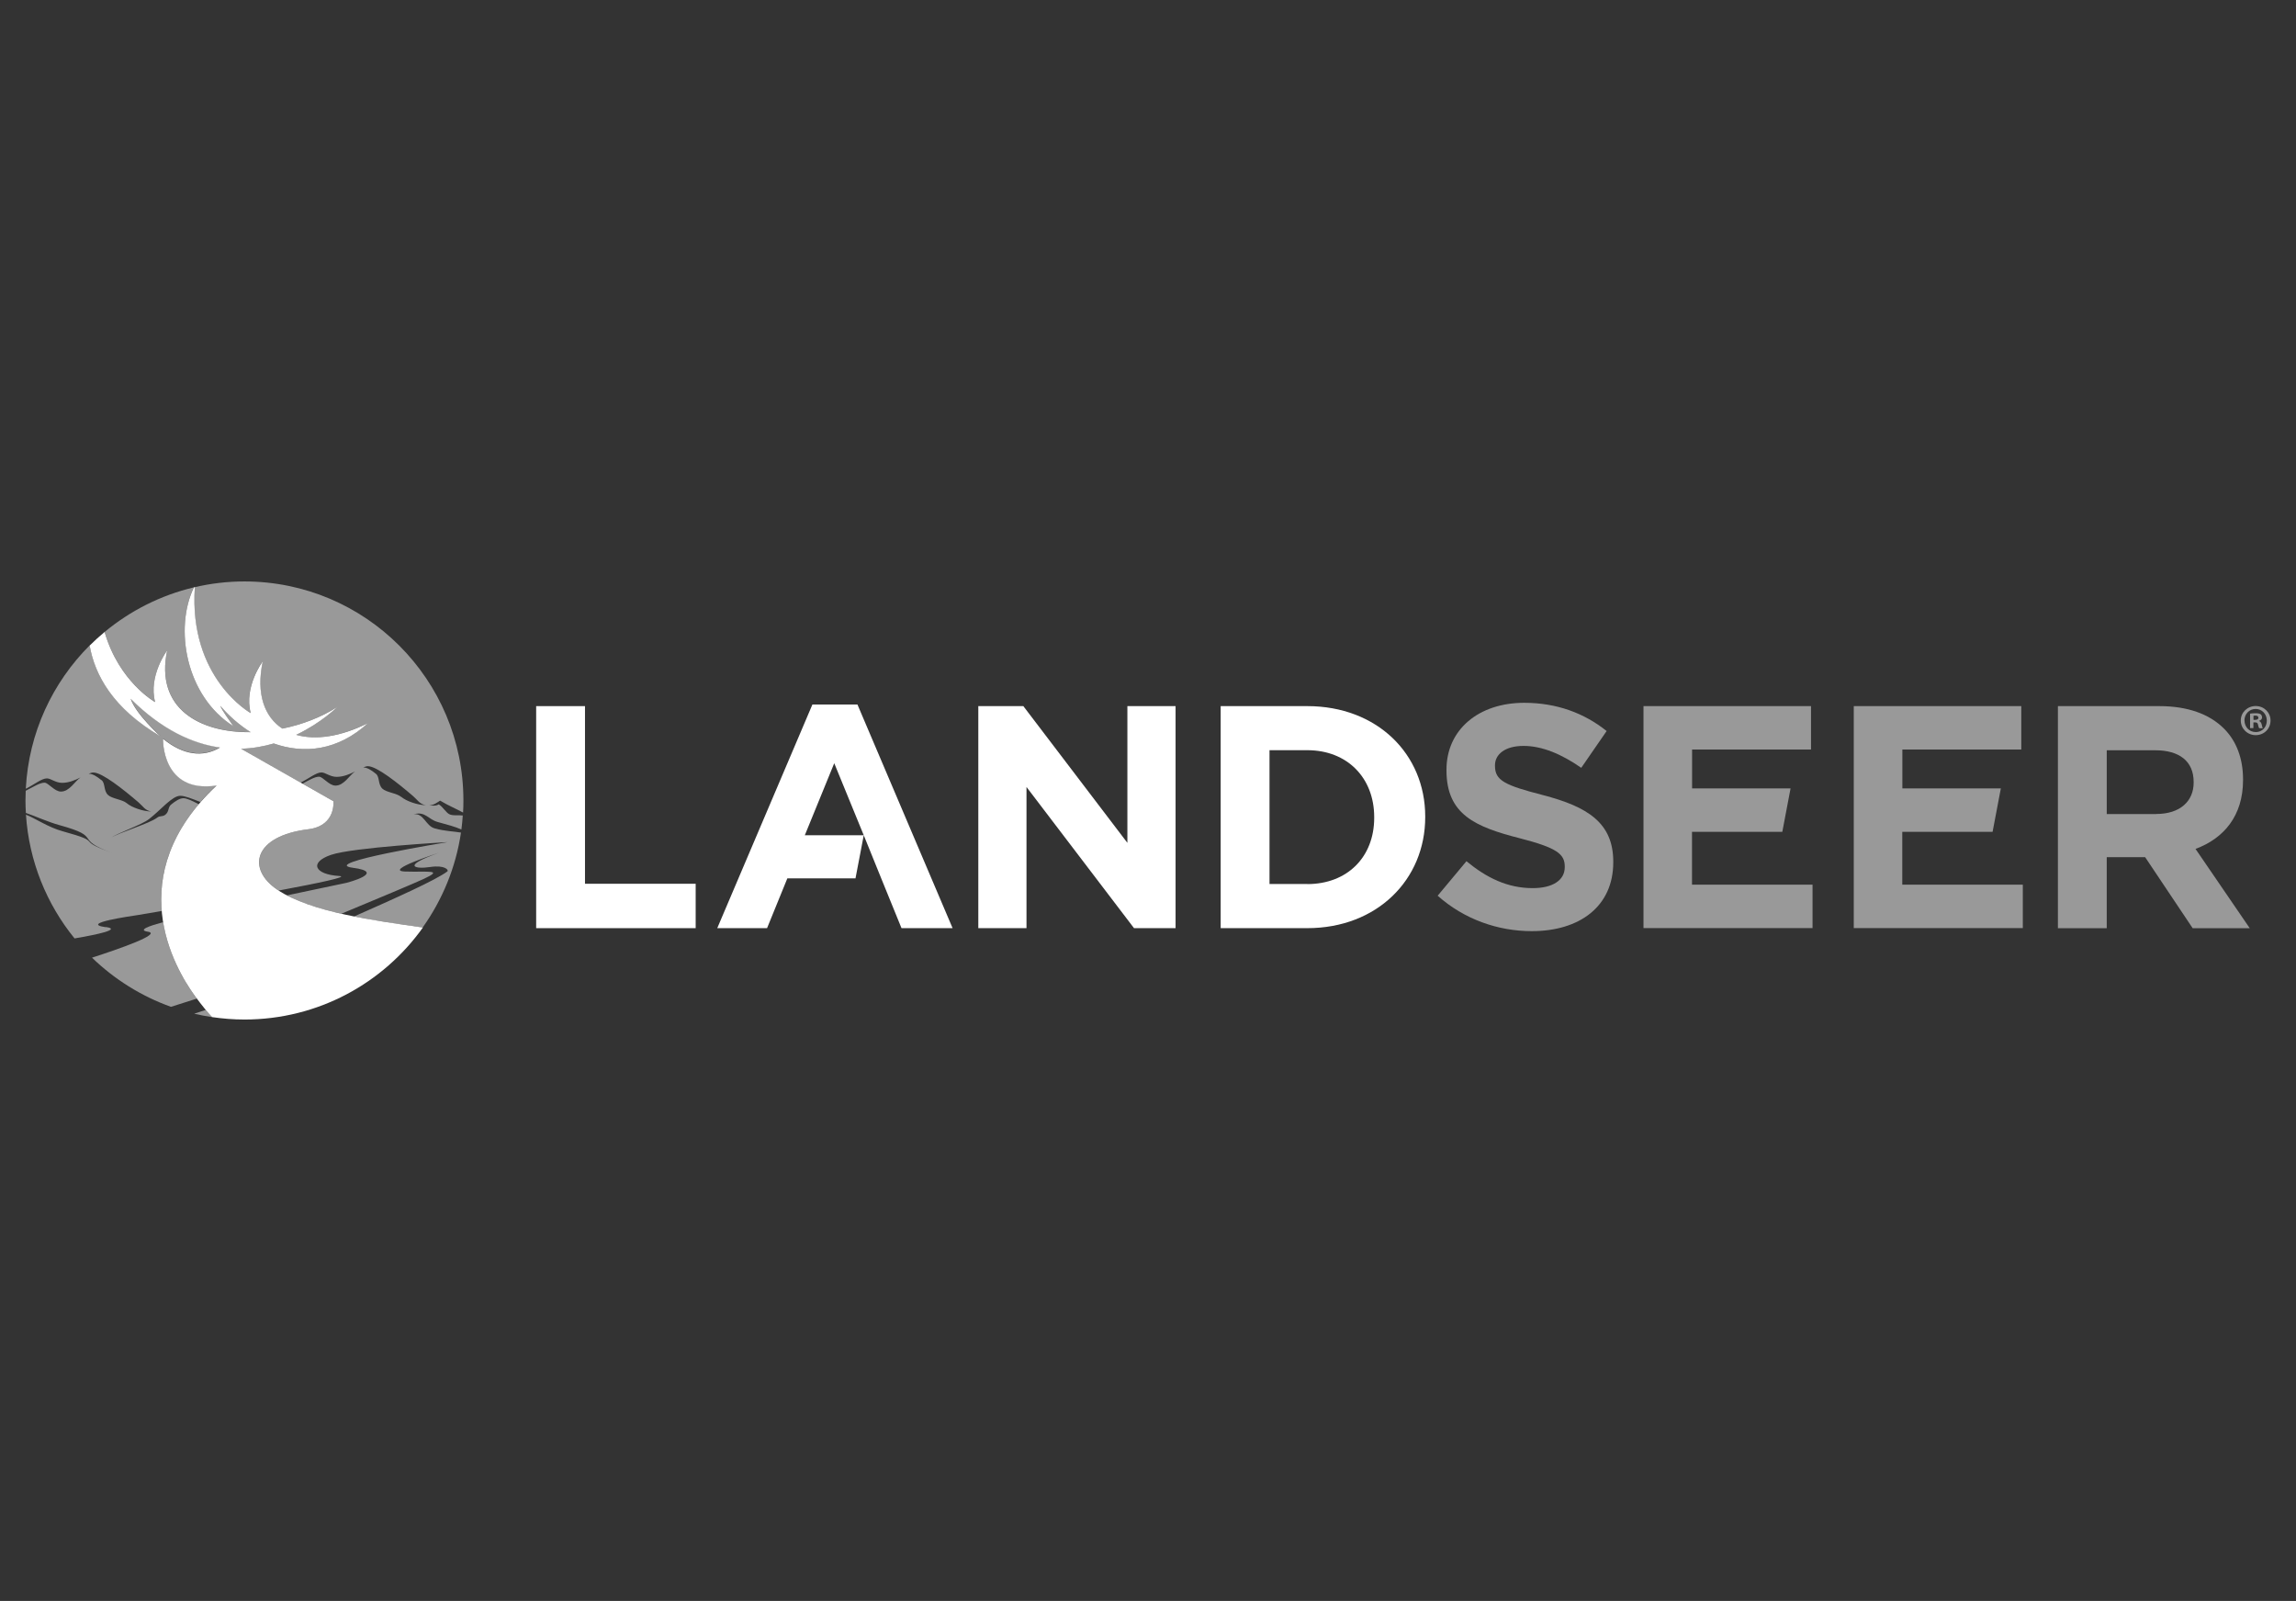 <?xml version="1.0" encoding="UTF-8"?><svg id="a" xmlns="http://www.w3.org/2000/svg" viewBox="0 0 284 198"><rect x="0" y="0" width="284" height="198" fill="#333333" stroke="none"/><defs><style>.b{fill:none;}.c,.d{isolation:isolate;opacity:.5;}.e{fill-rule:evenodd;}.e,.f,.d{fill:#fff;}</style></defs><path class="b" d="M0,0h284v198H0V0Z"/><path class="f" d="M66.32,87.33h6.04v21.97h13.69v5.49h-19.73v-27.46Z"/><path class="f" d="M121.01,87.33h5.57l12.87,16.91v-16.91h5.96v27.46h-5.14l-13.3-17.46v17.46h-5.96v-27.46Z"/><path class="f" d="M150.99,87.33h10.71c8.63,0,14.59,5.92,14.59,13.65v.08c0,7.73-5.96,13.73-14.59,13.73h-10.71v-27.46ZM161.7,109.34c4.94,0,8.28-3.33,8.28-8.2v-.08c0-4.86-3.33-8.28-8.28-8.28h-4.67v16.55h4.67Z"/><path class="d" d="M177.82,110.79l3.57-4.28c2.47,2.04,5.06,3.33,8.2,3.33,2.47,0,3.96-.98,3.96-2.59v-.08c0-1.53-.94-2.31-5.53-3.49-5.53-1.41-9.1-2.94-9.1-8.4v-.08c0-4.98,4-8.28,9.61-8.28,4,0,7.41,1.26,10.2,3.49l-3.14,4.55c-2.43-1.69-4.83-2.71-7.14-2.71s-3.53,1.06-3.53,2.39v.08c0,1.8,1.18,2.39,5.92,3.61,5.57,1.45,8.71,3.45,8.71,8.24v.08c0,5.45-4.16,8.51-10.08,8.51-4.16,0-8.36-1.45-11.65-4.39Z"/><path class="d" d="M203.3,87.33h20.71v5.37h-14.71v4.81h12.18l-1.02,5.37h-11.17v6.53h14.91v5.37h-20.91v-27.46Z"/><path class="d" d="M229.31,87.33h20.71v5.37h-14.71v4.81h12.18l-1.02,5.37h-11.17v6.53h14.91v5.37h-20.91v-27.46Z"/><path class="d" d="M254.55,87.33h12.55c3.49,0,6.2.98,8,2.79,1.53,1.53,2.35,3.69,2.35,6.28v.08c0,4.43-2.39,7.22-5.88,8.51l6.71,9.81h-7.06l-5.88-8.79h-4.75v8.79h-6.04v-27.46ZM266.71,100.67c2.94,0,4.63-1.57,4.63-3.88v-.08c0-2.59-1.8-3.92-4.75-3.92h-6v7.89h6.12Z"/><polygon class="f" points="106.06 87.13 100.49 87.13 88.72 114.79 94.88 114.79 97.39 108.63 105.82 108.63 106.84 103.3 99.55 103.3 103.19 94.39 106.84 103.3 109 108.63 111.51 114.79 117.83 114.79 106.06 87.13"/><g class="c"><path class="f" d="M280.85,89.11c0,1.02-.8,1.81-1.83,1.81s-1.85-.8-1.85-1.81.82-1.79,1.85-1.79,1.83.8,1.83,1.79ZM277.63,89.11c0,.8.59,1.43,1.4,1.43s1.36-.63,1.36-1.42-.58-1.44-1.38-1.44-1.39.64-1.39,1.43ZM278.73,90.05h-.41v-1.79c.16-.03.39-.05.69-.05.34,0,.49.05.62.13.1.08.17.22.17.39,0,.2-.15.35-.37.42v.02c.17.07.27.2.33.44.05.27.09.38.13.45h-.45c-.05-.07-.09-.23-.14-.44-.03-.2-.14-.28-.37-.28h-.2v.72ZM278.74,89.03h.2c.23,0,.41-.08.41-.26,0-.16-.12-.27-.38-.27-.11,0-.19.01-.23.02v.51Z"/></g><path class="e" d="M19.84,91.06s-3.04-2.74-3.68-4.64c3.88,3.85,7.65,5.55,11.05,6.03-2.1,1.26-4.58.95-7.05-1.09,0,0-.2,6.81,6.63,5.79-11.85,11.12-5.28,22.46-2.65,26.07.85,1.15,1.53,1.97,2.09,2.57,1.31.19,2.65.3,4.01.3,9.1,0,17.16-4.49,22.07-11.38-5.86-.85-13.83-1.86-18-4.67-3.79-2.54-3.04-6.68,3.95-7.5,3.31-.48,2.98-3.45,2.98-3.45l-11.42-6.49c1.44-.04,2.8-.29,4.04-.65,3.72,1.32,7.92.91,11.67-2.53-3.4,1.71-6.52,2.14-8.89,1.46,3.15-1.5,5.07-3.44,5.07-3.44-1.97,1.27-4.35,2.18-6.78,2.67-2.22-1.44-3.28-4.29-2.43-8.32,0,0-2.36,3.16-1.49,6.4,0,0-7.68-4.27-6.91-15.58-.04,0-.07.02-.11.03-2.45,5.04-1.03,13.43,4.88,17.17-.37-.52-1.46-2.04-1.62-2.52,1.08,1.26,2.35,2.37,3.75,3.26-6.33.08-11.84-2.95-10.32-10.12,0,0-2.36,3.16-1.49,6.4,0,0-4.46-2.48-6.25-8.67-.64.53-1.26,1.09-1.85,1.68.64,3.63,2.88,7.78,8.75,11.21Z"/><g class="c"><path class="f" d="M57.28,100.48c.03-.49.04-.98.04-1.48,0-14.96-12.13-27.09-27.09-27.09-2.11,0-4.17.25-6.14.71-.77,11.31,6.91,15.57,6.91,15.57-.87-3.23,1.49-6.4,1.49-6.4-.85,4.03.2,6.88,2.43,8.32,2.43-.49,4.81-1.4,6.78-2.67,0,0-1.92,1.94-5.07,3.44,2.37.68,5.49.24,8.89-1.46-3.75,3.44-7.95,3.85-11.67,2.53-1.24.36-2.59.6-4.04.65l7.37,4.19c1.03-.51,1.93-1.26,2.58-1.26.49,0,1.07.55,1.88.55s1.62-.33,2.28-.67c-.69.46-1.36,1.75-2.42,1.75-.81,0-1.55-1.1-2.04-1.1-.53,0-1.24.43-2.04.86l3.82,2.17s.32,2.97-2.98,3.45c-6.98.82-7.73,4.96-3.95,7.5.05.03.1.07.15.1,4.97-.93,8.75-1.72,7.5-1.8-3.08-.19-3.73-1.68-1.03-2.61,2.7-.93,14.44-1.58,14.44-1.58,0,0-16.03,2.61-11.74,3.17,4.29.56-.75,1.86-.75,1.86l-7.4,1.56c1.87.98,4.23,1.7,6.74,2.27,4.5-1.87,8.96-3.74,10.15-4.29,2.61-1.21.56-.84-2.24-.93-2.8-.09,4.19-2.33,4.19-2.33-4.75,1.68-2.98,2.05-1.12,1.77,1.86-.28,2.33.39,2.14.54-1.4,1.07-6.51,3.35-11.55,5.58,2.9.58,5.9.99,8.49,1.36,2.43-3.41,4.1-7.41,4.74-11.74-.91-.16-1.93-.15-3.26-.52-1.1-.3-1.36-1.92-2.57-1.74.03,0,.06-.02.09-.03,1.34-.33,1.7.66,2.85.98,1.28.35,2.16.58,2.94.93.08-.57.13-1.15.17-1.73-.55-.08-1.08.06-1.6-.13-.44-.16-.85-.95-1.37-1.25-.37.23-.79.15-1.18.13.58-.04.9-.31,1.35-.59,1.05.63,1.91.97,2.83,1.47ZM49.61,98.55c-.52-.45-1.83-.55-2.31-1.01-.57-.54-.31-1.44-.8-1.84-.58-.47-1.1-.78-1.52-.78-.02,0-.05,0-.07,0,.23-.1.43-.16.6-.16,1.09,0,3.7,2.08,5.58,3.69.55.47.81,1.01,1.58,1.13-.99,0-2.43-.5-3.04-1.03Z"/></g><path class="d" d="M23.99,72.64c-4.13.98-7.89,2.9-11.05,5.52,1.79,6.18,6.25,8.66,6.25,8.66-.87-3.23,1.49-6.4,1.49-6.4-1.51,7.17,3.99,10.2,10.32,10.12-1.39-.88-2.67-2-3.75-3.26.16.48,1.24,2.01,1.62,2.52-5.91-3.74-7.33-12.13-4.88-17.17Z"/><g class="c"><path class="f" d="M13.07,114.67c-3.35-.47,3.35-1.4,3.91-1.49.11-.02,1.26-.21,3.02-.51-.34-3.95.64-8.55,4.58-13.21-.79-.41-1.46-.74-1.9-.74s-.96.33-1.52.79c-.39.32-.23.82-.66,1.21-.37.34-.68.11-1.07.41-.97.74-4.65,1.81-5.85,2.55,1.13-.73,3.87-1.63,4.84-2.37,1.49-1.15,2.86-2.89,3.89-2.89.54,0,1.44.36,2.48.77.6-.69,1.26-1.38,2-2.07-6.82,1.01-6.63-5.79-6.63-5.79,2.47,2.04,4.95,2.35,7.05,1.09-3.4-.48-7.17-2.19-11.05-6.03.64,1.9,3.68,4.64,3.68,4.64-5.87-3.43-8.11-7.58-8.75-11.21-4.59,4.59-7.54,10.81-7.9,17.73,1.04-.51,1.95-1.28,2.61-1.28.49,0,1.07.55,1.88.55s1.62-.33,2.28-.67c-.69.46-1.36,1.75-2.42,1.75-.81,0-1.55-1.1-2.04-1.1-.59,0-1.41.54-2.32,1-.02.38-.03.77-.03,1.16,0,.53.02,1.05.05,1.58,1.11.37,2.66,1.1,4.19,1.52,5.51,1.52,1.5,1.64,6.6,3.47-5.09-1.82-.76-1.21-6.27-2.73-1.71-.46-3.41-1.62-4.51-2.04.38,5.78,2.57,11.07,6.01,15.3,2.78-.47,5.88-1.13,3.85-1.41ZM12.54,96.48c-.58-.47-1.1-.78-1.52-.78-.02,0-.05,0-.07,0,.23-.1.43-.16.6-.16,1.09,0,3.7,2.08,5.58,3.69.55.47.81,1.01,1.58,1.13-.99,0-2.43-.5-3.04-1.03-.53-.45-1.83-.55-2.31-1.01-.57-.54-.31-1.44-.8-1.84Z"/><path class="f" d="M25.45,124.9l-1.43.47c.72.17,1.46.31,2.2.42-.23-.25-.49-.55-.77-.89Z"/><path class="f" d="M24.14,123.22c-1.22-1.67-3.27-4.98-3.96-9.17-1.72.46-3.19.98-1.89,1.18,1.8.27-3.66,2.16-6.91,3.21,2.76,2.67,6.08,4.76,9.77,6.08,1.04-.33,2.14-.68,3.2-1.02-.07-.09-.14-.18-.21-.28Z"/></g></svg>
